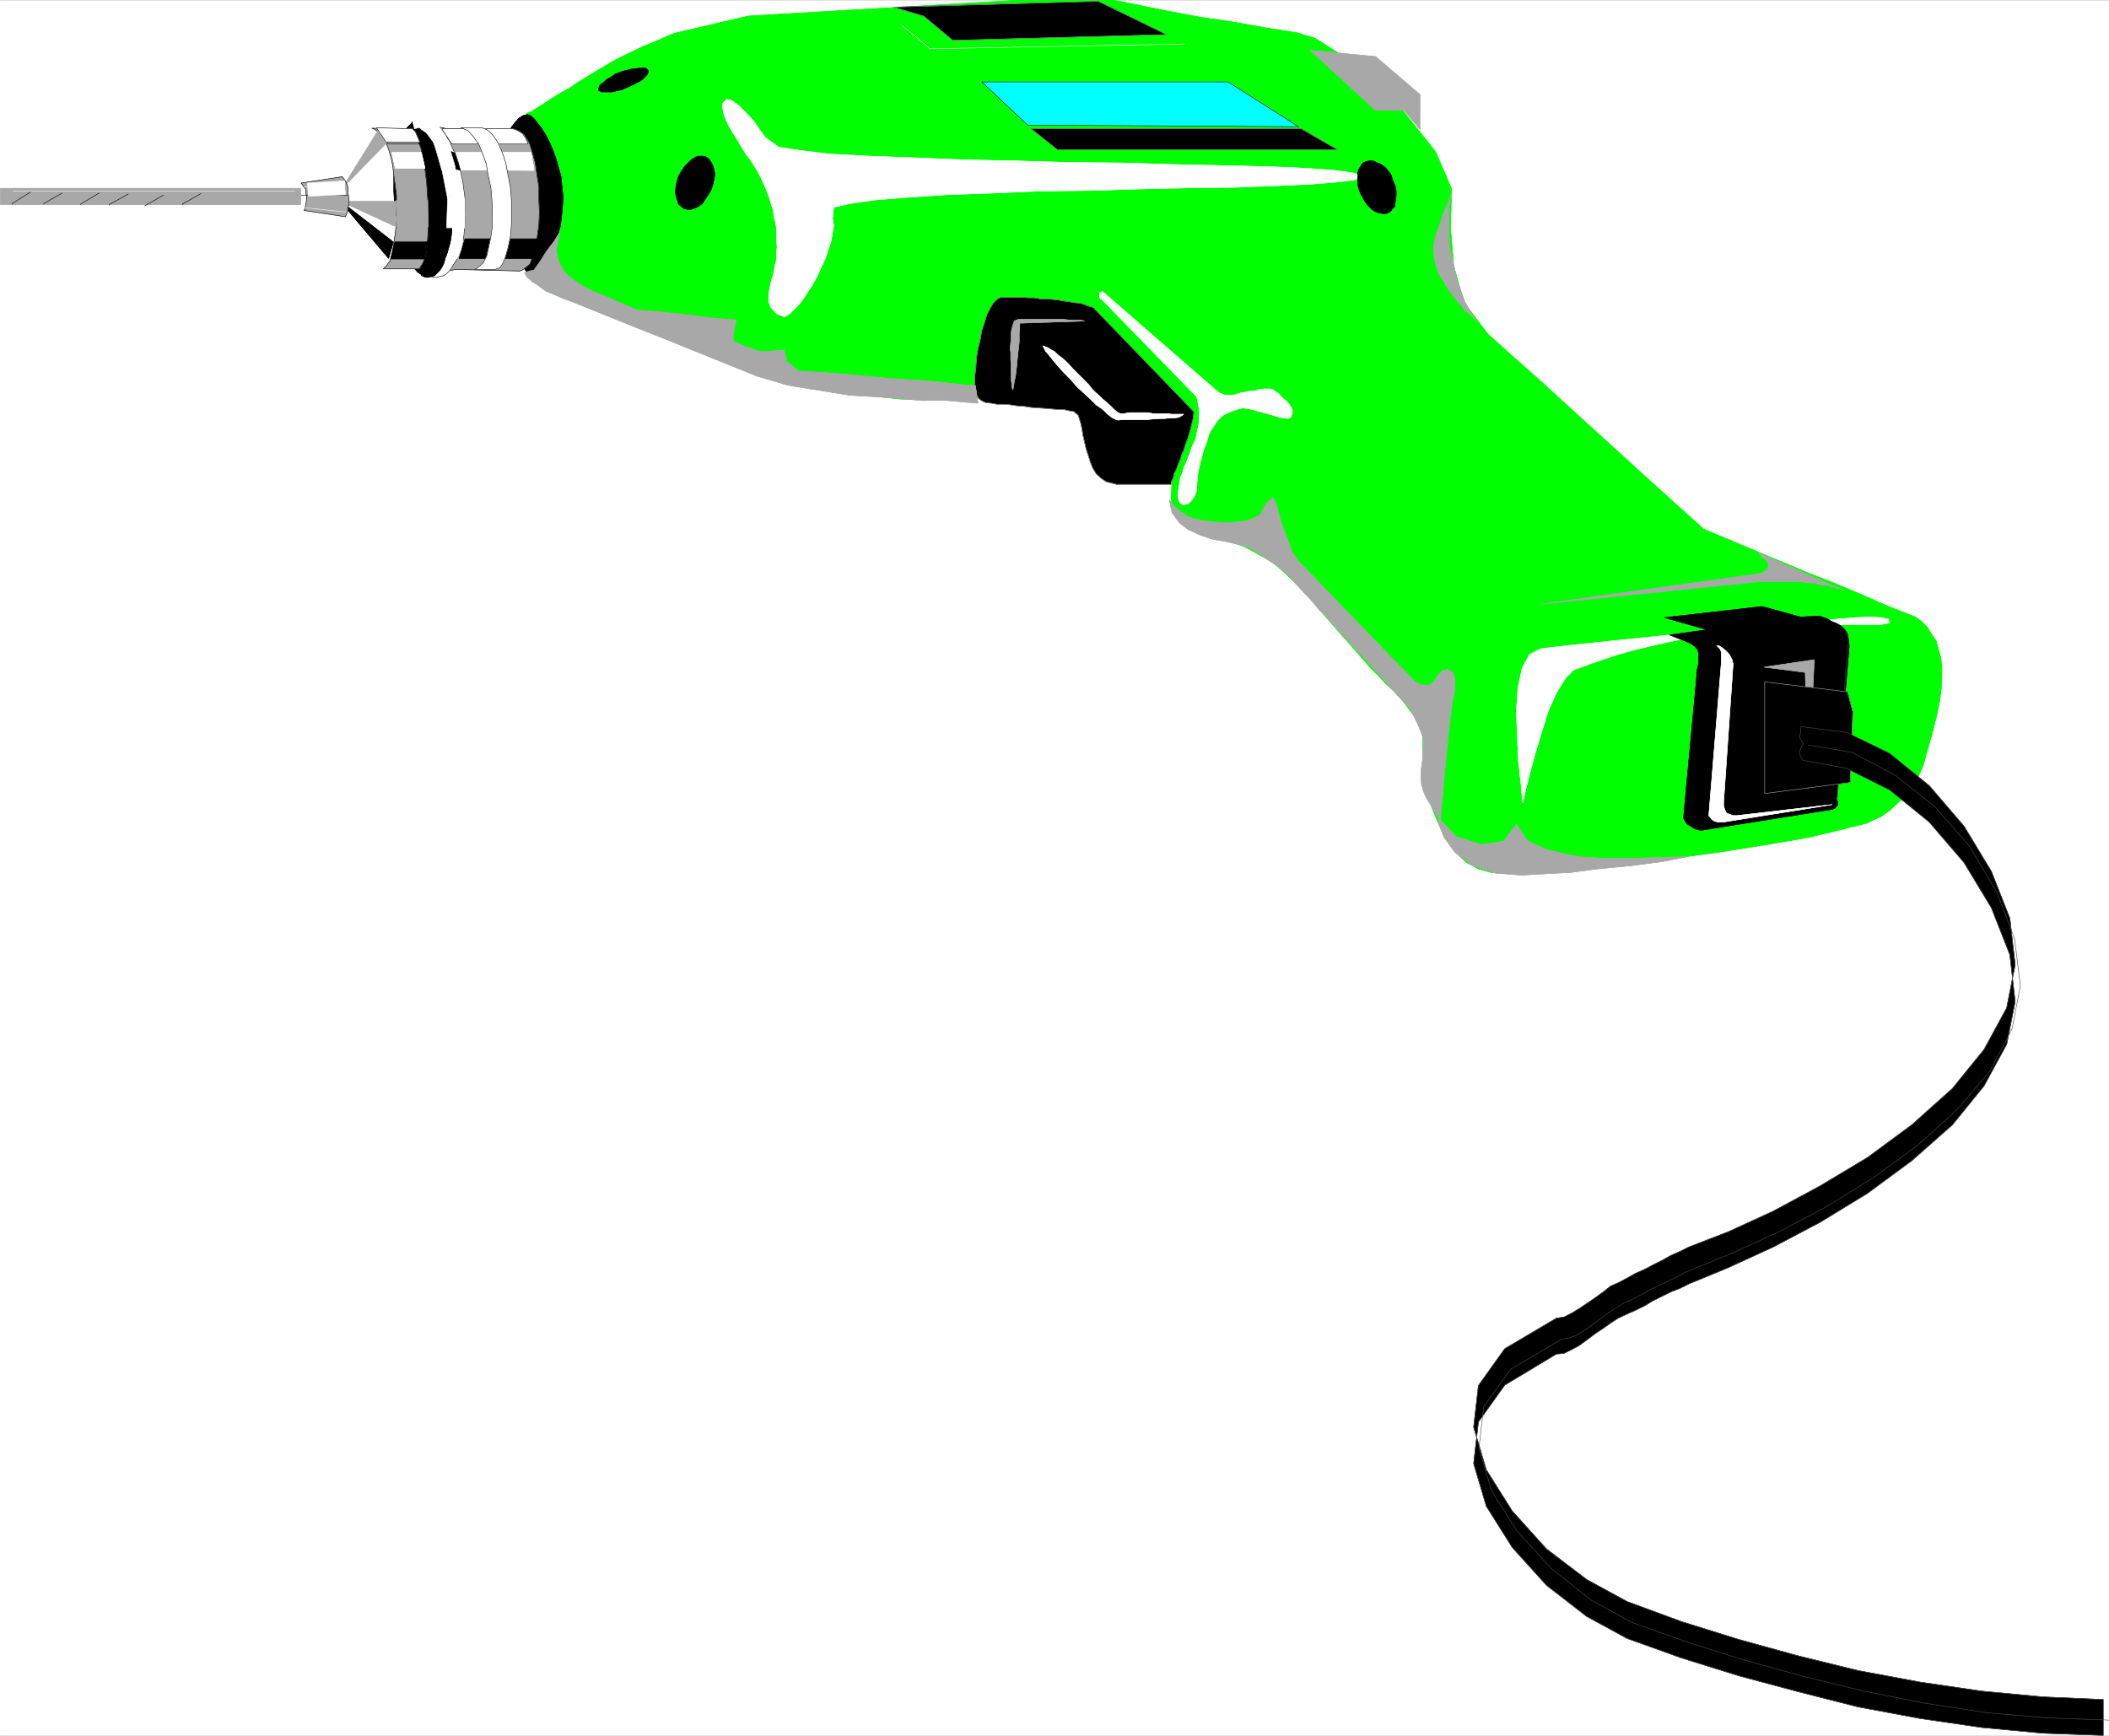 <svg width="3993.99" height="3287.113" viewBox="0 0 2995.492 2465.334" xmlns="http://www.w3.org/2000/svg"><rect x="0" y="0" width="2995.492" height="2465.334" fill="#808080" stroke="none"/><defs><clipPath id="a"><path d="M0 0h2995v2464.066H0Zm0 0"/></clipPath><clipPath id="b"><path d="M0 0h2995.492v2464.066H0Zm0 0"/></clipPath></defs><path style="fill:#fff;fill-opacity:1;fill-rule:nonzero;stroke:none" d="M0 2464.066h2995.492V-.539H0Zm0 0" transform="translate(0 .904)"/><g clip-path="url(#a)" transform="translate(0 .904)"><path style="fill:#fff;fill-opacity:1;fill-rule:evenodd;stroke:none" d="M.73 2464.066h2994.032V-.539H.73Zm0 0"/></g><g clip-path="url(#b)" transform="translate(0 .904)"><path style="fill:none;stroke:#fff;stroke-width:.17;stroke-linecap:square;stroke-linejoin:bevel;stroke-miterlimit:10;stroke-opacity:1" d="M.17.5h697.91V575H.17Zm0 0" transform="matrix(4.29 0 0 -4.29 0 2466.21)"/></g><path style="fill:#0f0;fill-opacity:1;fill-rule:evenodd;stroke:#0f0;stroke-width:.17;stroke-linecap:square;stroke-linejoin:bevel;stroke-miterlimit:10;stroke-opacity:1" d="m174.39 537.5 1.74.7 4.54 2.97 2.97 1.91 2.62 1.57 2.62 1.4 2.44 1.74 2.62 1.57 2.27 1.4 2.27 1.39 2.44 1.4 2.27 1.39 2.44 1.22 2.45 1.22 2.27 1.05 2.79 1.4 2.79 1.04 7.16 3.14 24.61 5.76 29.85 1.74 29.68 1.75 29.5 1.74h32.12l17.28-3.49 11-2.09 10.82-1.57 10.65-1.92 11-1.74 2.79-.88 2.97-.87 13.09-8.37 14.84-14.13 12.04-15.17 5.24-12.21-.35-12.9 1.05-12.74 3.49-12.03 7.86-10.46 17.98-16.05 17.63-16.05 17.8-16.21 17.98-16.22 17.46-7.33 8.73-3.66 8.72-3.66 8.91-3.49 8.72-3.67 8.73-3.83 8.91-3.49 2.09-1.57 1.75-1.74 1.39-2.27 1.57-2.27.7-2.62.87-2.96.35-3.31v-3.49l-.17-2.97-.52-4.36-1.05-5.05-1.4-5.59-3.14-11.16-2.1-4.71-2.09-3.83-2.27-1.92-1.57-1.4-2.97-2.79-2.97-2.09-2.09-.87-2.44-1.22-8.91-2.27-11.17-2.62-13.27-2.26-14.14-2.27-13.96-1.92-13.09-1.74-11.7-1.23-8.9-.87-3.67-.35-1.92-.35-3.66-.34-3.32-.18-6.28-.17h-5.59l-4.71.17-4.37 1.22-4.19 2.27-3.66 3.66-3.84 5.58-3.32 7.85-1.05 2.79-.69 3.14-.7 3.32-.35 3.13-.35 3.14-.18 3.32v5.58l-.69 2.96-1.4 2.79-2.27 2.97-2.44 3.31-2.8 2.97-2.79 2.61-2.44 2.62-2.1 2.09-7.68 8.72-6.28 7.15-5.59 6.46-4.71 5.05-4.37 4.37-4.19 3.66-9.42 5.23-18.16 6.1-6.11 7.5.35 8.9.35 11.16-3.49 2.79-7.86 1.92-8.02 2.09-4.19 2.27-1.4 2.09-3.14 2.27-3.84 1.74-2.27.88-5.41 1.04-6.11.35-6.11-.35-5.24-1.04-15.36-1.23-17.98.35-17.46 1.92-14.66 2.27-3.67.52-4.19.87-3.84 1.05-3.49 1.22-17.28 6.8-17.11 6.98-17.1 6.8-17.11 6.8-2.62 1.57-1.75 1.22-1.74 1.05-5.41 13.6-2.45 14.48 1.23 14.65zm0 0" transform="matrix(4.29 0 0 -4.29 0 2467.114)"/><path style="fill:none;stroke:#0f0;stroke-width:.17;stroke-linecap:square;stroke-linejoin:bevel;stroke-miterlimit:10;stroke-opacity:1" d="m174.39 537.5 1.74.7 4.54 2.97 2.97 1.91 2.62 1.57 2.62 1.4 2.44 1.74 2.62 1.57 2.27 1.4 2.27 1.39 2.44 1.4 2.27 1.39 2.44 1.22 2.45 1.22 2.27 1.05 2.79 1.4 2.79 1.04 7.16 3.14 24.61 5.76 29.85 1.74 29.68 1.75 29.5 1.74h32.12l17.28-3.49 11-2.09 10.82-1.57 10.65-1.92 11-1.74 2.79-.88 2.97-.87 13.09-8.37 14.84-14.13 12.04-15.17 5.24-12.21-.35-12.9 1.05-12.74 3.49-12.03 7.86-10.46 17.98-16.05 17.63-16.05 17.8-16.21 17.98-16.22 17.46-7.33 8.73-3.66 8.72-3.66 8.91-3.49 8.72-3.67 8.73-3.83 8.91-3.49 2.09-1.57 1.75-1.74 1.39-2.27 1.57-2.27.7-2.62.87-2.96.35-3.31v-3.49l-.17-2.97-.52-4.36-1.05-5.05-1.4-5.59-3.14-11.16-2.1-4.71-2.09-3.83-2.27-1.92-1.57-1.4-2.97-2.79-2.97-2.09-2.09-.87-2.44-1.22-8.91-2.27-11.17-2.62-13.27-2.26-14.14-2.27-13.96-1.92-13.09-1.74-11.7-1.23-8.9-.87-3.67-.35-1.92-.35-3.66-.34-3.32-.18-6.28-.17h-5.59l-4.71.17-4.37 1.22-4.19 2.27-3.66 3.66-3.84 5.58-3.32 7.85-1.05 2.79-.69 3.14-.7 3.32-.35 3.13-.35 3.14-.18 3.32v5.58l-.69 2.96-1.4 2.79-2.27 2.97-2.44 3.31-2.8 2.97-2.79 2.61-2.44 2.62-2.1 2.09-7.68 8.72-6.28 7.15-5.59 6.46-4.71 5.05-4.37 4.37-4.19 3.66-9.42 5.23-18.16 6.1-6.11 7.5.35 8.9.35 11.16-3.49 2.79-7.86 1.92-8.02 2.09-4.19 2.27-1.4 2.09-3.14 2.27-3.84 1.74-2.27.88-5.41 1.04-6.11.35-6.11-.35-5.24-1.04-15.36-1.23-17.98.35-17.46 1.92-14.66 2.27-3.67.52-4.19.87-3.84 1.05-3.49 1.22-17.28 6.8-17.11 6.98-17.1 6.8-17.11 6.8-2.62 1.57-1.75 1.22-1.74 1.05-5.41 13.6-2.45 14.48 1.23 14.65zm0 0" transform="matrix(4.29 0 0 -4.29 0 2467.114)"/><path style="fill:#fff;fill-opacity:1;fill-rule:evenodd;stroke:#fff;stroke-width:.17;stroke-linecap:square;stroke-linejoin:bevel;stroke-miterlimit:10;stroke-opacity:1" d="m240.55 542.21 1.92-.52 2.09-1.57 2.8-2.79 2.26-2.44 1.75-2.62 2.09-2.79 4.37-3.14 6.81-1.05 10.12-1.22 12.92-.69 14.49-.53 16.76-.7 17.28-.34 18.15-.53 17.81-.17 17.28-.53 16.23-.34 14.67-.35 12.04-.53 9.43-.69 6.28-.88 2.45-1.04-2.1-1.22-5.58-.7-8.73-.7-11.35-.52-13.62-.52-15.18-.18-16.06-.35-16.59-.52-16.75-.18-16.06-.69-14.84-.53-13.09-.87-11-.87-8.38-1.22-5.24-1.22-.35-3.66.35-2.45-.35-2.26-.52-2.97-.87-2.61-1.05-3.14-1.4-2.97-1.22-2.79-1.57-2.79-1.74-2.62-1.58-2.44-1.57-1.92-2.62-2.61-1.74-1.05-2.62 1.05-1.92 2.09-.7 1.92v2.09l.35 2.44.52 2.27.7 2.27.53 2.96.52 1.92v2.09l.18 2.1-.18 1.74v4.19l-.35 2.09-.52 1.92-.18 2.09-.7 1.92-.52 1.92-.7 1.92-.7 1.74-1.39 3.14-1.4 2.62-2.09 3.31-1.57 2.09-1.23 1.92-1.22 2.09-1.39 2.27-1.23 1.92-1.04 1.92-.88 2.09-.52 1.57-.35 2.79zm0 0" transform="matrix(4.29 0 0 -4.29 0 2467.114)"/><path style="fill:none;stroke:#fff;stroke-width:.17;stroke-linecap:square;stroke-linejoin:bevel;stroke-miterlimit:10;stroke-opacity:1" d="m240.55 542.21 1.92-.52 2.09-1.57 2.8-2.79 2.26-2.44 1.75-2.62 2.09-2.79 4.37-3.14 6.81-1.05 10.12-1.22 12.92-.69 14.49-.53 16.76-.7 17.28-.34 18.15-.53 17.81-.17 17.28-.53 16.23-.34 14.67-.35 12.04-.53 9.43-.69 6.28-.88 2.45-1.04-2.1-1.22-5.58-.7-8.73-.7-11.35-.52-13.62-.52-15.18-.18-16.06-.35-16.59-.52-16.75-.18-16.06-.69-14.84-.53-13.09-.87-11-.87-8.38-1.22-5.24-1.22-.35-3.66.35-2.45-.35-2.26-.52-2.97-.87-2.61-1.05-3.14-1.4-2.97-1.22-2.79-1.57-2.79-1.74-2.62-1.58-2.44-1.57-1.92-2.62-2.61-1.74-1.05-2.62 1.05-1.92 2.09-.7 1.92v2.09l.35 2.44.52 2.27.7 2.27.53 2.96.52 1.92v2.09l.18 2.1-.18 1.74v4.19l-.35 2.09-.52 1.92-.18 2.09-.7 1.92-.52 1.92-.7 1.92-.7 1.74-1.39 3.14-1.4 2.62-2.09 3.31-1.57 2.09-1.23 1.92-1.22 2.09-1.39 2.27-1.23 1.92-1.04 1.92-.88 2.09-.52 1.57-.35 2.79zm0 0" transform="matrix(4.29 0 0 -4.29 0 2467.114)"/><path style="fill:#000;fill-opacity:1;fill-rule:evenodd;stroke:#000;stroke-width:.17;stroke-linecap:square;stroke-linejoin:bevel;stroke-miterlimit:10;stroke-opacity:1" d="M337.25 476.63h.88l2.62-.17h1.74l1.92-.35h2.1l1.74-.17 1.92-.18 1.75-.35 1.74-.17 1.75-.35 1.57-.17 1.22-.18 1.4-.52.87-.35 1.4-.35 33.34-34.53v-.7l-.35-2.27-.35-1.22-.35-1.57-.52-1.74-.53-1.75-.69-1.74-.53-1.74-.7-1.57-.52-1.75-.7-1.57-.52-1.57-.7-1.22-.35-1.57-.52-1.04-.18-1.05h-18.15l-1.22.35-2.1.52-1.57 1.05-1.74 1.57-1.05 1.74-.87 2.09-.7 2.27-.7 2.1-.52 2.26-.53 2.27-.35 2.27-.35 1.57-.52 1.74-.35 1.05-1.4 1.22-1.92.35-1.39.35h-1.75l-2.09.17-1.92.17-2.62.18-2.45.17-2.27.35-2.44.18-2.27.35-2.27.17h-2.09l-1.92.35-1.75.17-1.22.53-1.05.69-.7 1.22-.34 1.75-.35 2.09v2.62l.35 2.61.17 3.14.52 3.14.7 2.79.53 3.14.87 2.62.87 2.79 1.05 2.09 1.05 1.75 1.22 1.22 1.22.69zm0 0" transform="matrix(4.29 0 0 -4.29 0 2467.114)"/><path style="fill:none;stroke:#a8a8a8;stroke-width:.17;stroke-linecap:square;stroke-linejoin:bevel;stroke-miterlimit:10;stroke-opacity:1" d="M337.25 476.63h.88l2.62-.17h1.74l1.92-.35h2.1l1.74-.17 1.92-.18 1.75-.35 1.74-.17 1.75-.35 1.57-.17 1.22-.18 1.4-.52.87-.35 1.4-.35 33.34-34.53v-.7l-.35-2.27-.35-1.22-.35-1.57-.52-1.74-.53-1.75-.69-1.74-.53-1.74-.7-1.57-.52-1.75-.7-1.57-.52-1.57-.7-1.22-.35-1.57-.52-1.04-.18-1.05h-18.15l-1.22.35-2.1.52-1.57 1.05-1.74 1.57-1.05 1.74-.87 2.09-.7 2.27-.7 2.1-.52 2.26-.53 2.27-.35 2.27-.35 1.57-.52 1.74-.35 1.05-1.4 1.22-1.92.35-1.39.35h-1.75l-2.09.17-1.92.17-2.62.18-2.45.17-2.27.35-2.44.18-2.27.35-2.27.17h-2.09l-1.92.35-1.75.17-1.22.53-1.05.69-.7 1.22-.34 1.75-.35 2.09v2.62l.35 2.61.17 3.14.52 3.14.7 2.79.53 3.14.87 2.62.87 2.79 1.05 2.09 1.05 1.75 1.22 1.22 1.22.69zm0 0" transform="matrix(4.29 0 0 -4.29 0 2467.114)"/><path style="fill:#fff;fill-opacity:1;fill-rule:evenodd;stroke:#fff;stroke-width:.17;stroke-linecap:square;stroke-linejoin:bevel;stroke-miterlimit:10;stroke-opacity:1" d="M391.89 437.92h-4.01l-1.4.17h-4.71l-1.57.35h-6.46l-1.57-.35h-1.05l-1.05.35-1.22 1.05-1.22 1.22-1.57 1.39-1.05.87-1.05 1.05-1.22 1.05-1.22 1.22-1.05 1.39-1.39 1.4-1.23 1.22-1.39 1.39-1.23 1.22-1.22 1.4-1.22 1.22-1.22 1.05-1.4 1.04-1.05 1.05-1.04.52-1.05.7-.87.35-.88.35.88-1.75 1.22-1.39 1.22-1.57 1.75-2.09 1.92-2.1 2.09-2.09 2.1-2.44 2.27-2.09 2.27-2.1 1.92-1.91 2.26-1.57 1.58-1.57 1.39-1.05 1.4-.7.7-.17 1.39.17h8.03l1.92.18 1.92.17h1.92l1.75.18h1.4l1.39.17.88.35zm0 0" transform="matrix(4.29 0 0 -4.29 0 2467.114)"/><path style="fill:none;stroke:#fff;stroke-width:.17;stroke-linecap:square;stroke-linejoin:bevel;stroke-miterlimit:10;stroke-opacity:1" d="M391.89 437.92h-4.01l-1.4.17h-4.71l-1.57.35h-6.46l-1.57-.35h-1.05l-1.05.35-1.22 1.05-1.22 1.22-1.57 1.39-1.05.87-1.05 1.05-1.22 1.05-1.22 1.22-1.05 1.39-1.39 1.4-1.23 1.22-1.39 1.39-1.23 1.22-1.22 1.4-1.22 1.22-1.22 1.05-1.4 1.04-1.05 1.05-1.04.52-1.05.7-.87.35-.88.35.88-1.75 1.22-1.39 1.22-1.57 1.75-2.09 1.92-2.1 2.09-2.09 2.1-2.44 2.27-2.09 2.27-2.1 1.92-1.91 2.26-1.57 1.58-1.57 1.39-1.05 1.4-.7.7-.17 1.39.17h8.03l1.92.18 1.92.17h1.92l1.75.18h1.4l1.39.17.88.35zm0 0" transform="matrix(4.29 0 0 -4.29 0 2467.114)"/><path style="fill:#000;fill-opacity:1;fill-rule:evenodd;stroke:#000;stroke-width:.17;stroke-linecap:square;stroke-linejoin:bevel;stroke-miterlimit:10;stroke-opacity:1" d="m173.17 536.8 1.39.35 1.05-.35 1.22-1.04 1.22-1.57 1.23-1.57 1.22-1.92 1.39-2.62 1.05-2.44 1.05-2.79.87-3.14.87-2.96.35-3.49.35-3.31-.17-3.32-.35-3.31-.18-1.4-.17-1.57-.52-1.74-.53-2.44-.7-2.09-.87-2.1-1.05-2.27-1.04-1.74-1.23-1.57-1.22-1.39-1.22-.53h-1.57l-1.4.87-1.22 1.57-1.57 2.27-1.4 3.66-.35 1.23-.34 1.39-1.05 3.31-.53 2.97-.34 3.66-.35 3.32-.18 3.66-.17 3.31.17 3.49.18 3.31.35 3.14.34 2.79.7 2.44.88 2.1 1.22 1.57 1.22 1.39zm0 0" transform="matrix(4.29 0 0 -4.29 0 2467.114)"/><path style="fill:none;stroke:#000;stroke-width:.17;stroke-linecap:square;stroke-linejoin:bevel;stroke-miterlimit:10;stroke-opacity:1" d="m173.17 536.8 1.39.35 1.05-.35 1.22-1.04 1.22-1.57 1.23-1.57 1.22-1.92 1.39-2.62 1.05-2.44 1.05-2.79.87-3.14.87-2.96.35-3.49.35-3.31-.17-3.32-.35-3.31-.18-1.4-.17-1.57-.52-1.74-.53-2.44-.7-2.09-.87-2.1-1.05-2.27-1.04-1.74-1.23-1.57-1.22-1.39-1.22-.53h-1.57l-1.4.87-1.22 1.57-1.57 2.27-1.4 3.66-.35 1.23-.34 1.39-1.05 3.31-.53 2.97-.34 3.66-.35 3.32-.18 3.66-.17 3.31.17 3.49.18 3.31.35 3.14.34 2.79.7 2.44.88 2.1 1.22 1.57 1.22 1.39zm0 0" transform="matrix(4.29 0 0 -4.29 0 2467.114)"/><path style="fill:#0ff;fill-opacity:1;fill-rule:evenodd;stroke:#0ff;stroke-width:.17;stroke-linecap:square;stroke-linejoin:bevel;stroke-miterlimit:10;stroke-opacity:1" d="M325.04 547.97h81.52l23.39-14.83-89.73.53zm0 0" transform="matrix(4.29 0 0 -4.29 0 2467.114)"/><path style="fill:none;stroke:#000;stroke-width:.17;stroke-linecap:square;stroke-linejoin:bevel;stroke-miterlimit:10;stroke-opacity:1" d="M325.04 547.97h81.52l23.39-14.83-89.73.53zm0 0" transform="matrix(4.29 0 0 -4.29 0 2467.114)"/><path style="fill:#a8a8a8;fill-opacity:1;fill-rule:evenodd;stroke:#a8a8a8;stroke-width:.17;stroke-linecap:square;stroke-linejoin:bevel;stroke-miterlimit:10;stroke-opacity:1" d="m170.55 532.27-22.52.17-11.52 2.45 2.97-51.1 11.52 2.09 21.12-.53.87.35 2.45 1.92.87 2.44 1.05 3.32.52 3.49.52 3.83.18 4.19-.18 4.01v4.36l-.7 4.36-.52 3.66-1.05 3.67-.87 2.79-1.57 2.61-1.57 1.22zm0 0" transform="matrix(4.29 0 0 -4.29 0 2467.114)"/><path style="fill:none;stroke:#000;stroke-width:.17;stroke-linecap:square;stroke-linejoin:bevel;stroke-miterlimit:10;stroke-opacity:1" d="m170.55 532.27-22.52.17-11.52 2.45 2.97-51.1 11.52 2.09 21.12-.53.87.35 2.45 1.92.87 2.44 1.05 3.32.52 3.49.52 3.83.18 4.19-.18 4.01v4.36l-.7 4.36-.52 3.66-1.05 3.67-.87 2.79-1.57 2.61-1.57 1.22zm0 0" transform="matrix(4.29 0 0 -4.29 0 2467.114)"/><path style="fill:#fff;fill-opacity:1;fill-rule:evenodd;stroke:#fff;stroke-width:.17;stroke-linecap:square;stroke-linejoin:bevel;stroke-miterlimit:10;stroke-opacity:1" d="m144.71 483.26 1.05.35 1.22.18.87.69 1.05 1.05.7 1.05.87 1.39.88 1.4.69 1.74.53 1.92.7 1.92.34 2.26.18 2.45.17 2.09.18 2.62-.18 2.44v2.61l-.17 1.4-.18 1.22-.34 2.62-.53 2.61-.52 2.09-.53 2.27-.87 2.27-.87 1.92-.87 1.92-1.05 1.74-.87 1.39-1.05 1.23-1.05 1.04-1.22.87-1.22.53-.88.52H140l-1.57-.52-1.22-.87-1.05-.88-.87-1.04-.7-1.4-.88-1.57-.52-1.74-.7-1.57-.7-2.09-.17-2.27-.35-2.27-.17-2.27-.18-2.61v-2.44l.35-2.79v-1.23l.18-1.22.34-2.79.53-2.26.7-2.27.69-2.27.7-2.27.7-1.91.87-1.92 1.05-1.57 1.05-1.4 1.05-1.39.87-1.22 1.22-.7.87-.7 1.23-.35zm0 0" transform="matrix(4.29 0 0 -4.29 0 2467.114)"/><path style="fill:none;stroke:#000;stroke-width:.17;stroke-linecap:square;stroke-linejoin:bevel;stroke-miterlimit:10;stroke-opacity:1" d="m144.71 483.26 1.05.35 1.22.18.87.69 1.05 1.05.7 1.05.87 1.39.88 1.4.69 1.74.53 1.92.7 1.92.34 2.26.18 2.45.17 2.09.18 2.62-.18 2.44v2.61l-.17 1.4-.18 1.22-.34 2.62-.53 2.61-.52 2.09-.53 2.27-.87 2.27-.87 1.92-.87 1.92-1.05 1.74-.87 1.39-1.05 1.23-1.05 1.04-1.22.87-1.22.53-.88.52H140l-1.57-.52-1.22-.87-1.05-.88-.87-1.04-.7-1.4-.88-1.57-.52-1.74-.7-1.57-.7-2.09-.17-2.27-.35-2.27-.17-2.27-.18-2.61v-2.44l.35-2.79v-1.23l.18-1.22.34-2.79.53-2.26.7-2.27.69-2.27.7-2.27.7-1.91.87-1.92 1.05-1.57 1.05-1.4 1.05-1.39.87-1.22 1.22-.7.87-.7 1.23-.35zm0 0" transform="matrix(4.29 0 0 -4.29 0 2467.114)"/><path style="fill:#fff;fill-opacity:1;fill-rule:evenodd;stroke:#fff;stroke-width:.17;stroke-linecap:square;stroke-linejoin:bevel;stroke-miterlimit:10;stroke-opacity:1" d="m123.76 533.14-10.47-16.22.87-14.3 12.05-16.57.7.35 1.74 2.97 1.05 2.79.7 2.96.52 3.66.35 3.84.18 4.01-.18 4.19-.35 3.84-.52 4.01-.7 3.48-.7 3.49-1.05 2.79-1.22 2.27-1.39 1.57zm0 0" transform="matrix(4.29 0 0 -4.29 0 2467.114)"/><path style="fill:none;stroke:#fff;stroke-width:.17;stroke-linecap:square;stroke-linejoin:bevel;stroke-miterlimit:10;stroke-opacity:1" d="m123.76 533.14-10.47-16.22.87-14.3 12.05-16.57.7.35 1.74 2.97 1.05 2.79.7 2.96.52 3.66.35 3.84.18 4.01-.18 4.19-.35 3.84-.52 4.01-.7 3.48-.7 3.49-1.05 2.79-1.22 2.27-1.39 1.57zm0 0" transform="matrix(4.29 0 0 -4.29 0 2467.114)"/><path style="fill:#fff;fill-opacity:1;fill-rule:evenodd;stroke:#fff;stroke-width:.17;stroke-linecap:square;stroke-linejoin:bevel;stroke-miterlimit:10;stroke-opacity:1" d="m364.66 476.11 31.6-32.44.17-.87.18-1.05.35-1.74.17-1.57v-1.74l-.17-1.92-.35-1.57-.35-1.75-.35-1.57-.7-1.57-.7-1.57-.52-1.74-.7-1.74-.52-1.4-.7-1.39-.53-1.92-.69-1.57-.18-1.4-.17-.87-.18-1.05-.17-1.22-.18-1.39.18-1.05.35-1.05.35-.52 1.04-.52 1.22.35.88.52.87 1.05.7 1.22.52 1.39.18 1.75v.87l.17 1.57.18 1.92.35 1.57.34 1.74.53 1.4.35 1.74.52 1.74.35.7.35 1.05.35 1.04.35 1.4.52 1.22.7 1.05.7 1.04.52.88.7.87 1.22 1.22.87.7.7.17.88.52 1.39.53 1.05.35 1.05.34 1.22.18 1.39-.18 1.75-.34 1.22-.35 1.22-.35 6.81-1.92 1.22-.17 1.05-.18 1.05.35.52 1.57v.87l-.7 1.4-.87 1.22-1.74 1.39-1.23 1.4-1.04.7-.88.69-.87.18h-2.09l-1.4-.18-.52-.17-1.23-.35h-1.04l-1.23-.17-.69-.18-1.23-.17-1.22-.35-1.04-.35-1.05-.18h-2.1l-.87.35-.87.35-1.05.7-37.88 32.96-.87-.35-.18-1.04.35-1.05zm0 0" transform="matrix(4.29 0 0 -4.29 0 2467.114)"/><path style="fill:none;stroke:#fff;stroke-width:.17;stroke-linecap:square;stroke-linejoin:bevel;stroke-miterlimit:10;stroke-opacity:1" d="m364.66 476.11 31.6-32.44.17-.87.18-1.05.35-1.74.17-1.57v-1.74l-.17-1.92-.35-1.57-.35-1.75-.35-1.57-.7-1.57-.7-1.57-.52-1.74-.7-1.74-.52-1.4-.7-1.39-.53-1.92-.69-1.57-.18-1.4-.17-.87-.18-1.05-.17-1.22-.18-1.39.18-1.05.35-1.05.35-.52 1.04-.52 1.22.35.88.52.87 1.05.7 1.22.52 1.39.18 1.75v.87l.17 1.57.18 1.92.35 1.57.34 1.74.53 1.4.35 1.74.52 1.74.35.7.35 1.05.35 1.04.35 1.4.52 1.22.7 1.05.7 1.04.52.88.7.87 1.22 1.22.87.7.7.17.88.52 1.39.53 1.05.35 1.05.34 1.22.18 1.39-.18 1.75-.34 1.22-.35 1.22-.35 6.81-1.92 1.22-.17 1.05-.18 1.05.35.52 1.57v.87l-.7 1.4-.87 1.22-1.74 1.39-1.23 1.4-1.04.7-.88.69-.87.18h-2.09l-1.4-.18-.52-.17-1.23-.35h-1.04l-1.23-.17-.69-.18-1.23-.17-1.22-.35-1.04-.35-1.05-.18h-2.1l-.87.35-.87.35-1.05.7-37.88 32.96-.87-.35-.18-1.04.35-1.05zm0 0" transform="matrix(4.29 0 0 -4.29 0 2467.114)"/><path style="fill:#a8a8a8;fill-opacity:1;fill-rule:evenodd;stroke:#a8a8a8;stroke-width:.17;stroke-linecap:square;stroke-linejoin:bevel;stroke-miterlimit:10;stroke-opacity:1" d="m476.21 304.32 5.93-6.28 8.21-2.61 7.5 1.04 4.19 5.76 3.67-5.58 6.11-2.79 6.46-1.57 4.53-.88 7.34-.52h10.82l10.82.35 6.64.17-7.86-1.57-10.65-1.39-11-1.05-9.25-1.22-7.33-.35-8.55-.52-8.73.7-7.51 2.44-5.93 4.53-3.49 4.89-1.75 4.36zm0 0" transform="matrix(4.29 0 0 -4.29 0 2467.114)"/><path style="fill:none;stroke:#a8a8a8;stroke-width:.17;stroke-linecap:square;stroke-linejoin:bevel;stroke-miterlimit:10;stroke-opacity:1" d="m476.21 304.32 5.93-6.28 8.21-2.61 7.5 1.04 4.19 5.76 3.67-5.58 6.11-2.79 6.46-1.57 4.53-.88 7.34-.52h10.82l10.82.35 6.64.17-7.86-1.57-10.65-1.39-11-1.05-9.25-1.22-7.33-.35-8.55-.52-8.73.7-7.51 2.44-5.93 4.53-3.49 4.89-1.75 4.36zm0 0" transform="matrix(4.29 0 0 -4.29 0 2467.114)"/><path style="fill:#fff;fill-opacity:1;fill-rule:evenodd;stroke:#fff;stroke-width:.17;stroke-linecap:square;stroke-linejoin:bevel;stroke-miterlimit:10;stroke-opacity:1" d="m608 370.07-5.58-.7-10.13-.69-12.57-1.22-15.01-1.4-15.19-1.57-15.18-1.57-13.45-1.39-10.64-1.23-3.84-1.91-2.45-4.54-1.39-6.63-.53-7.84.35-8.2.35-8.2.87-7.67.53-6.11.87 4.01 1.4 5.59 1.92 6.97 2.09 6.98 2.27 7.15 2.79 6.1 2.97 4.71 2.62 2.62 2.62.87 3.14 1.22 4.01 1.4 4.89 1.57 5.59 1.57 6.46 1.57 7.33 1.57 7.85 1.39 8.56 1.22 8.9.87 8.55.7 8.38.52 7.16.35 6.28.18h12.05l2.62.52-.18 1.22-2.44.52-3.67.18-4.88-.18zm0 0" transform="matrix(4.29 0 0 -4.29 0 2467.114)"/><path style="fill:none;stroke:#fff;stroke-width:.17;stroke-linecap:square;stroke-linejoin:bevel;stroke-miterlimit:10;stroke-opacity:1" d="m608 370.07-5.58-.7-10.13-.69-12.57-1.22-15.01-1.4-15.19-1.57-15.18-1.57-13.45-1.39-10.64-1.23-3.84-1.91-2.45-4.54-1.39-6.63-.53-7.84.35-8.2.35-8.2.87-7.67.53-6.11.87 4.01 1.4 5.59 1.92 6.97 2.09 6.98 2.27 7.15 2.79 6.1 2.97 4.71 2.62 2.62 2.62.87 3.14 1.22 4.01 1.4 4.89 1.57 5.59 1.57 6.46 1.57 7.33 1.57 7.85 1.39 8.56 1.22 8.9.87 8.55.7 8.38.52 7.16.35 6.28.18h12.05l2.62.52-.18 1.22-2.44.52-3.67.18-4.88-.18zm0 0" transform="matrix(4.29 0 0 -4.29 0 2467.114)"/><path style="fill:#000;fill-opacity:1;fill-rule:evenodd;stroke:#000;stroke-width:.17;stroke-linecap:square;stroke-linejoin:bevel;stroke-miterlimit:10;stroke-opacity:1" d="M341.44 532.44h89.38l12.05-6.97h-92.7zm0 0" transform="matrix(4.29 0 0 -4.29 0 2467.114)"/><path style="fill:none;stroke:#a8a8a8;stroke-width:.17;stroke-linecap:square;stroke-linejoin:bevel;stroke-miterlimit:10;stroke-opacity:1" d="M341.44 532.44h89.38l12.05-6.97h-92.7zm0 0" transform="matrix(4.29 0 0 -4.29 0 2467.114)"/><path style="fill:#000;fill-opacity:1;fill-rule:evenodd;stroke:#000;stroke-width:.17;stroke-linecap:square;stroke-linejoin:bevel;stroke-miterlimit:10;stroke-opacity:1" d="m451.24 521.11 1.05.52 1.22.18h1.05l1.22-.53 1.57-.7 1.23-.87.87-1.04 1.05-1.4.69-2.09.7-1.57.35-1.75v-1.57l-.52-3.66-.88-.87-.52-.7-1.4-.69h-1.04l-1.22.17-1.4.52-1.22.87-1.22 1.23-.88 1.22-.52.87-.87 1.57-.7 1.92-.35 1.39v3.49l.35 1.4.7 1.04zm0 0" transform="matrix(4.29 0 0 -4.29 0 2467.114)"/><path style="fill:none;stroke:#000;stroke-width:.17;stroke-linecap:square;stroke-linejoin:bevel;stroke-miterlimit:10;stroke-opacity:1" d="m451.24 521.11 1.05.52 1.22.18h1.05l1.22-.53 1.57-.7 1.23-.87.87-1.04 1.05-1.4.69-2.09.7-1.57.35-1.75v-1.57l-.52-3.66-.88-.87-.52-.7-1.4-.69h-1.04l-1.22.17-1.4.52-1.22.87-1.22 1.23-.88 1.22-.52.87-.87 1.57-.7 1.92-.35 1.39v3.49l.35 1.4.7 1.04zm0 0" transform="matrix(4.29 0 0 -4.29 0 2467.114)"/><path style="fill:#000;fill-opacity:1;fill-rule:evenodd;stroke:#000;stroke-width:.17;stroke-linecap:square;stroke-linejoin:bevel;stroke-miterlimit:10;stroke-opacity:1" d="m234.61 522.5-1.05.7-1.04.18h-1.22l-1.05-.35-1.4-.88-1.05-1.04-1.22-1.22-.87-1.4-1.05-1.74-.52-1.75-.35-1.74-.18-1.74.18-1.23.87-2.79 1.05-.87.87-.7 1.22-.17h1.05l1.4.52 1.05.53 1.22.87 1.04 1.57 1.05 1.57.87 1.57.53 1.57.35 1.57.35 1.92-.35 1.57-.35 1.22-.53 1.04zm0 0" transform="matrix(4.29 0 0 -4.29 0 2467.114)"/><path style="fill:none;stroke:#000;stroke-width:.17;stroke-linecap:square;stroke-linejoin:bevel;stroke-miterlimit:10;stroke-opacity:1" d="m234.61 522.5-1.05.7-1.04.18h-1.22l-1.05-.35-1.4-.88-1.05-1.04-1.22-1.22-.87-1.4-1.05-1.74-.52-1.75-.35-1.74-.18-1.74.18-1.23.87-2.79 1.05-.87.87-.7 1.22-.17h1.05l1.4.52 1.05.53 1.22.87 1.04 1.57 1.05 1.57.87 1.57.53 1.57.35 1.57.35 1.92-.35 1.57-.35 1.22-.53 1.04zm0 0" transform="matrix(4.29 0 0 -4.29 0 2467.114)"/><path style="fill:#a8a8a8;fill-opacity:1;fill-rule:evenodd;stroke:#a8a8a8;stroke-width:.17;stroke-linecap:square;stroke-linejoin:bevel;stroke-miterlimit:10;stroke-opacity:1" d="m334.81 462.68-.17-1.04-.18-2.1.18-1.04v-2.62l.17-1.4v-5.4l.18-1.05v-.87l.34-1.22.35 1.92.18 1.22.35 1.39.17 1.57.18 1.4.17 1.92.18 1.74.17 1.57.17 1.57.18 1.57v2.96l.17 1.05v2.27l21.48.7-1.58.34h-3.66l-1.57.18h-15.19l-1.22-.52-.53-1.4-.34-1.22-.18-1.05zm0 0" transform="matrix(4.29 0 0 -4.29 0 2467.114)"/><path style="fill:none;stroke:#a8a8a8;stroke-width:.17;stroke-linecap:square;stroke-linejoin:bevel;stroke-miterlimit:10;stroke-opacity:1" d="m334.81 462.68-.17-1.04-.18-2.1.18-1.04v-2.62l.17-1.4v-5.4l.18-1.05v-.87l.34-1.22.35 1.92.18 1.22.35 1.39.17 1.57.18 1.4.17 1.92.18 1.74.17 1.57.17 1.57.18 1.57v2.96l.17 1.05v2.27l21.48.7-1.58.34h-3.66l-1.57.18h-15.19l-1.22-.52-.53-1.4-.34-1.22-.18-1.05zm0 0" transform="matrix(4.29 0 0 -4.29 0 2467.114)"/><path style="fill:#a8a8a8;fill-opacity:1;fill-rule:evenodd;stroke:#a8a8a8;stroke-width:.17;stroke-linecap:square;stroke-linejoin:bevel;stroke-miterlimit:10;stroke-opacity:1" d="m173.69 484.83.52-1.04.53-.7 1.57-1.22 1.39-.88 1.58-1.22 1.39-1.04 2.97-1.22 2.79-1.22 2.97-1.05 2.97-1.22 14.66-5.93 14.49-5.76 14.66-5.93 14.67-5.93 3.14-.87 3.49-1.05 2.79-.87 3.84-.69 8.73-1.4 8.73-1.4 9.08-.52 9.07-.7 5.94-.52 6.11.17 5.93-.52 6.11-.52-.35 1.39-.17 1.75-.17 1.39-.18 1.22-5.93.53-5.77.69-5.93.53-5.94.35-8.9.69-8.73.88-8.55.69-8.9.53-.88.87-.87.7-1.05.87-1.04.7-.18 1.04-.17.7-.35 1.22-.18.87-2.09-.17-1.92-.18-2.1-.17h-2.09l-2.09.87-2.27.7-2.27 1.05-2.1.87.18 1.74.17 1.75.35 1.74.35 1.74-8.38.7-8.2 1.05-8.21.87-8.03.7-3.66 1.57-3.67 1.57-3.49 1.57-3.67 1.39-2.79 1.4-2.97 1.92-2.62 1.92-1.74 2.09-1.05 2.27-.7 2.09-.35 1.92.35 1.57.18 1.04.17 1.05.18 1.22.35 1.22-2.1-3.31-2.27-2.97-2.09-3.31-2.1-2.97-1.39-.35zm0 0" transform="matrix(4.29 0 0 -4.29 0 2467.114)"/><path style="fill:none;stroke:#a8a8a8;stroke-width:.17;stroke-linecap:square;stroke-linejoin:bevel;stroke-miterlimit:10;stroke-opacity:1" d="m173.69 484.83.52-1.04.53-.7 1.57-1.22 1.39-.88 1.58-1.22 1.39-1.04 2.97-1.22 2.79-1.22 2.97-1.05 2.97-1.22 14.66-5.93 14.49-5.76 14.66-5.93 14.67-5.93 3.14-.87 3.49-1.05 2.79-.87 3.84-.69 8.73-1.4 8.73-1.4 9.08-.52 9.07-.7 5.94-.52 6.11.17 5.93-.52 6.11-.52-.35 1.39-.17 1.75-.17 1.39-.18 1.22-5.93.53-5.77.69-5.93.53-5.94.35-8.9.69-8.73.88-8.55.69-8.9.53-.88.87-.87.7-1.05.87-1.04.7-.18 1.04-.17.7-.35 1.22-.18.87-2.09-.17-1.92-.18-2.1-.17h-2.09l-2.09.87-2.27.7-2.27 1.05-2.1.87.18 1.74.17 1.75.35 1.74.35 1.74-8.38.7-8.2 1.05-8.21.87-8.03.7-3.66 1.57-3.67 1.57-3.49 1.57-3.67 1.39-2.79 1.4-2.97 1.92-2.62 1.92-1.74 2.09-1.05 2.27-.7 2.09-.35 1.92.35 1.57.18 1.04.17 1.05.18 1.22.35 1.22-2.1-3.31-2.27-2.97-2.09-3.31-2.1-2.97-1.39-.35zm0 0" transform="matrix(4.29 0 0 -4.29 0 2467.114)"/><path style="fill:#a8a8a8;fill-opacity:1;fill-rule:evenodd;stroke:#a8a8a8;stroke-width:.17;stroke-linecap:square;stroke-linejoin:bevel;stroke-miterlimit:10;stroke-opacity:1" d="m387.18 409.49.87-4.19 2.45-3.31 2.96-2.27 3.84-1.74 4.02-1.4 4.01-.7 4.02-.87 3.49-.87 2.97-1.74 1.92-1.23 2.27-1.56 2.09-1.4 1.92-1.4 2.97-2.61 2.27-2.62 2.62-2.79 2.44-2.61 2.45-2.97 2.61-2.62 2.45-2.79 2.44-2.61 2.62-2.97 5.06-5.4 4.89-5.41 4.89-5.41 5.06-5.58 1.22-2.26 1.22-2.45 1.05-2.44.87-2.44.18-1.92-.18-2.27v-2.09l-.34-2.44-.35-2.27v-2.26l.17-2.1.52-1.92.88-2.26 1.92-3.14 1.92-3.32 1.04-2.09.18 3.14.52 5.41.53 6.45.69 6.98.7 7.15.7 6.28.7 5.05.7 2.97v4.01l-.35 1.92-1.92 1.39-1.92-.52-1.57-1.92-1.22-1.92-1.92-1.04-2.27.35-1.92.87-5.94 6.1-4.71 4.88-4.72 4.89-4.71 4.88-4.71 4.88-4.54 4.71-4.71 4.89-4.72 4.88-1.92 2.79-.87 2.44-.87 2.27-1.22 3.14-1.05 3.14-.7 2.96-.7 2.1-1.05 2.09-2.27-2.09-1.92-3.67-1.92-1.04-2.27-.87-2.61-.35-2.8-.35h-3.14l-2.97.35-3.31.35-2.45.52-2.27.7-2.61 1.74-2.27 1.92zm0 0" transform="matrix(4.29 0 0 -4.29 0 2467.114)"/><path style="fill:none;stroke:#a8a8a8;stroke-width:.17;stroke-linecap:square;stroke-linejoin:bevel;stroke-miterlimit:10;stroke-opacity:1" d="m387.18 409.49.87-4.19 2.45-3.31 2.96-2.27 3.84-1.74 4.02-1.4 4.01-.7 4.02-.87 3.49-.87 2.97-1.74 1.92-1.23 2.27-1.56 2.09-1.4 1.92-1.4 2.97-2.61 2.27-2.62 2.62-2.79 2.44-2.61 2.45-2.97 2.61-2.62 2.45-2.79 2.44-2.61 2.62-2.97 5.06-5.4 4.89-5.41 4.89-5.41 5.06-5.58 1.22-2.26 1.22-2.45 1.05-2.44.87-2.44.18-1.92-.18-2.27v-2.09l-.34-2.44-.35-2.27v-2.26l.17-2.1.52-1.92.88-2.26 1.92-3.14 1.92-3.32 1.04-2.09.18 3.14.52 5.41.53 6.45.69 6.98.7 7.15.7 6.28.7 5.05.7 2.97v4.01l-.35 1.92-1.92 1.39-1.92-.52-1.57-1.92-1.22-1.92-1.92-1.04-2.27.35-1.92.87-5.94 6.1-4.71 4.88-4.72 4.89-4.71 4.88-4.71 4.88-4.54 4.71-4.71 4.89-4.72 4.88-1.92 2.79-.87 2.44-.87 2.27-1.22 3.14-1.05 3.14-.7 2.96-.7 2.1-1.05 2.09-2.27-2.09-1.92-3.67-1.92-1.04-2.27-.87-2.61-.35-2.8-.35h-3.14l-2.97.35-3.31.35-2.45.52-2.27.7-2.61 1.74-2.27 1.92zm0 0" transform="matrix(4.29 0 0 -4.29 0 2467.114)"/><path style="fill:#a8a8a8;fill-opacity:1;fill-rule:evenodd;stroke:#a8a8a8;stroke-width:.17;stroke-linecap:square;stroke-linejoin:bevel;stroke-miterlimit:10;stroke-opacity:1" d="m610.27 379.66-.7.35-2.62.7-1.74.52-1.57.18-1.92.35-1.75.35h-1.57l-1.92.34h-14.84l-70.87-7.32 71.4 9.94 1.04.18.88.69 1.22.35.17 1.57-.17.87-.35.7-1.22 1.05-.88.69-.69.88zm0 0" transform="matrix(4.29 0 0 -4.29 0 2467.114)"/><path style="fill:none;stroke:#a8a8a8;stroke-width:.17;stroke-linecap:square;stroke-linejoin:bevel;stroke-miterlimit:10;stroke-opacity:1" d="m610.27 379.66-.7.35-2.62.7-1.74.52-1.57.18-1.92.35-1.75.35h-1.57l-1.92.34h-14.84l-70.87-7.32 71.4 9.94 1.04.18.88.69 1.22.35.17 1.57-.17.87-.35.7-1.22 1.05-.88.69-.69.88zm0 0" transform="matrix(4.29 0 0 -4.29 0 2467.114)"/><path style="fill:#a8a8a8;fill-opacity:1;fill-rule:evenodd;stroke:#a8a8a8;stroke-width:.17;stroke-linecap:square;stroke-linejoin:bevel;stroke-miterlimit:10;stroke-opacity:1" d="M480.22 510.99v-1.04l-1.4-3.32-1.04-2.44-.35-1.22-.53-1.57-.34-1.05-.35-1.22-.53-1.22-.35-1.22-.35-1.22-.17-1.05-.17-1.04v-1.57l.34-2.44.35-1.75.53-1.57.52-1.57.87-1.39.88-1.4.69-1.39 1.05-1.4 1.05-1.57 1.05-1.22.87-1.22 1.22-1.22.87-1.22 1.23-1.05 1.04-.87 1.92-1.92-.69.87-.88 1.05-1.22 2.27-1.4 2.44-.87 2.44-1.05 2.79-.87 2.62-.52 2.96-.7 2.62-.7 3.14-.35 2.79-.17 2.79v8.54l.35 2.45zm0 0" transform="matrix(4.29 0 0 -4.29 0 2467.114)"/><path style="fill:none;stroke:#a8a8a8;stroke-width:.17;stroke-linecap:square;stroke-linejoin:bevel;stroke-miterlimit:10;stroke-opacity:1" d="M480.22 510.99v-1.04l-1.4-3.32-1.04-2.44-.35-1.22-.53-1.57-.34-1.05-.35-1.22-.53-1.22-.35-1.22-.35-1.22-.17-1.05-.17-1.04v-1.57l.34-2.44.35-1.75.53-1.57.52-1.57.87-1.39.88-1.4.69-1.39 1.05-1.4 1.05-1.57 1.05-1.22.87-1.22 1.22-1.22.87-1.22 1.23-1.05 1.04-.87 1.92-1.92-.69.87-.88 1.05-1.22 2.27-1.4 2.44-.87 2.44-1.05 2.79-.87 2.62-.52 2.96-.7 2.62-.7 3.14-.35 2.79-.17 2.79v8.54l.35 2.45zm0 0" transform="matrix(4.29 0 0 -4.29 0 2467.114)"/><path style="fill:#000;fill-opacity:1;fill-rule:evenodd;stroke:#000;stroke-width:.17;stroke-linecap:square;stroke-linejoin:bevel;stroke-miterlimit:10;stroke-opacity:1" d="m559.47 362.22 1.57-1.04 1.05-1.22.35-1.4v-2.96l-.35-1.4-.35-1.74v-1.4l-4.36-46.74.52-1.05.7-1.04 1.22-.7 1.05-.7 1.57-.52.52-.18 43.64 6.98.88.35.87 1.05v1.22l-.35.87 4.19 50.23v.7l-.17 1.74-.18.87-.17 1.05-.88 1.39-1.22 1.22-1.57.88-1.74.69-1.05.7-.87.35-1.05.35-.87.35-6.29-.35-12.74 3.49-32.3-3.67 14.14-4.01-12.39-1.74zm0 0" transform="matrix(4.29 0 0 -4.29 0 2467.114)"/><path style="fill:none;stroke:#000;stroke-width:.17;stroke-linecap:square;stroke-linejoin:bevel;stroke-miterlimit:10;stroke-opacity:1" d="m559.47 362.22 1.57-1.04 1.05-1.22.35-1.4v-2.96l-.35-1.4-.35-1.74v-1.4l-4.36-46.74.52-1.05.7-1.04 1.22-.7 1.05-.7 1.57-.52.52-.18 43.64 6.98.88.35.87 1.05v1.22l-.35.87 4.19 50.23v.7l-.17 1.74-.18.87-.17 1.05-.88 1.39-1.22 1.22-1.57.88-1.74.69-1.05.7-.87.35-1.05.35-.87.35-6.29-.35-12.74 3.49-32.3-3.67 14.14-4.01-12.39-1.74zm0 0" transform="matrix(4.29 0 0 -4.29 0 2467.114)"/><path style="fill:#fff;fill-opacity:1;fill-rule:evenodd;stroke:#fff;stroke-width:.17;stroke-linecap:square;stroke-linejoin:bevel;stroke-miterlimit:10;stroke-opacity:1" d="m575.01 305.02 31.59 3.66-35.96-5.76h-1.92l-1.22.35-.7.53-1.04 1.22 4.19 51.1v3.14l-.53 1.04-1.04 1.05.87-.17 1.05-.7.69-.52 1.4-1.4.52-.87.53-1.05.35-1.39-3.15-45.87v-1.05l.35-1.22.53-1.22.87-.35 1.4-.52zm0 0" transform="matrix(4.29 0 0 -4.29 0 2467.114)"/><path style="fill:none;stroke:#fff;stroke-width:.17;stroke-linecap:square;stroke-linejoin:bevel;stroke-miterlimit:10;stroke-opacity:1" d="m575.01 305.02 31.59 3.66-35.96-5.76h-1.92l-1.22.35-.7.53-1.04 1.22 4.19 51.1v3.14l-.53 1.04-1.04 1.05.87-.17 1.05-.7.69-.52 1.4-1.4.52-.87.53-1.05.35-1.39-3.15-45.87v-1.05l.35-1.22.53-1.22.87-.35 1.4-.52zm0 0" transform="matrix(4.29 0 0 -4.29 0 2467.114)"/><path style="fill:#a8a8a8;fill-opacity:1;fill-rule:evenodd;stroke:#a8a8a8;stroke-width:.17;stroke-linecap:square;stroke-linejoin:bevel;stroke-miterlimit:10;stroke-opacity:1" d="m584.09 354.2 16.58 2.44-2.1-42.73-.87 38.55zm0 0" transform="matrix(4.29 0 0 -4.29 0 2467.114)"/><path style="fill:none;stroke:#a8a8a8;stroke-width:.17;stroke-linecap:square;stroke-linejoin:bevel;stroke-miterlimit:10;stroke-opacity:1" d="m584.09 354.2 16.58 2.44-2.1-42.73-.87 38.55zm0 0" transform="matrix(4.29 0 0 -4.29 0 2467.114)"/><path style="fill:none;stroke:#a800a8;stroke-width:.17;stroke-linecap:square;stroke-linejoin:bevel;stroke-miterlimit:10;stroke-opacity:1" d="m611.67 361.7-3.32-50.58v-.17" transform="matrix(4.29 0 0 -4.29 0 2467.114)"/><path style="fill:#fff;fill-opacity:1;fill-rule:evenodd;stroke:#fff;stroke-width:.17;stroke-linecap:square;stroke-linejoin:bevel;stroke-miterlimit:10;stroke-opacity:1" d="m146.28 532.44 3.32-5.05h25.31l-.87 1.92-1.05 1.56-1.74 1.05-1.4.52zm0 0" transform="matrix(4.29 0 0 -4.29 0 2467.114)"/><path style="fill:none;stroke:#000;stroke-width:.17;stroke-linecap:square;stroke-linejoin:bevel;stroke-miterlimit:10;stroke-opacity:1" d="m146.28 532.44 3.32-5.05h25.31l-.87 1.92-1.05 1.56-1.74 1.05-1.4.52zm0 0" transform="matrix(4.29 0 0 -4.29 0 2467.114)"/><path style="fill:#fff;fill-opacity:1;fill-rule:evenodd;stroke:#fff;stroke-width:.17;stroke-linecap:square;stroke-linejoin:bevel;stroke-miterlimit:10;stroke-opacity:1" d="m151 524.6 1.04-3.32.53-2.44 24.26-.17-1.05 5.93zm0 0" transform="matrix(4.29 0 0 -4.29 0 2467.114)"/><path style="fill:none;stroke:#fff;stroke-width:.17;stroke-linecap:square;stroke-linejoin:bevel;stroke-miterlimit:10;stroke-opacity:1" d="m151 524.6 1.04-3.32.53-2.44 24.26-.17-1.05 5.93zm0 0" transform="matrix(4.29 0 0 -4.29 0 2467.114)"/><path style="fill:#a8a8a8;fill-opacity:1;fill-rule:evenodd;stroke:#a8a8a8;stroke-width:.17;stroke-linecap:square;stroke-linejoin:bevel;stroke-miterlimit:10;stroke-opacity:1" d="M154.14 509.42v-9.76h23.74l.17 9.76zm0 0" transform="matrix(4.29 0 0 -4.29 0 2467.114)"/><path style="fill:none;stroke:#a8a8a8;stroke-width:.17;stroke-linecap:square;stroke-linejoin:bevel;stroke-miterlimit:10;stroke-opacity:1" d="M154.14 509.42v-9.76h23.74l.17 9.76zm0 0" transform="matrix(4.29 0 0 -4.29 0 2467.114)"/><path style="fill:#000;fill-opacity:1;fill-rule:evenodd;stroke:#000;stroke-width:.17;stroke-linecap:square;stroke-linejoin:bevel;stroke-miterlimit:10;stroke-opacity:1" d="m153.96 495.99-1.92-6.45h24.44l1.57 6.45zm0 0" transform="matrix(4.29 0 0 -4.29 0 2467.114)"/><path style="fill:none;stroke:#000;stroke-width:.17;stroke-linecap:square;stroke-linejoin:bevel;stroke-miterlimit:10;stroke-opacity:1" d="m153.96 495.99-1.92-6.45h24.44l1.57 6.45zm0 0" transform="matrix(4.29 0 0 -4.29 0 2467.114)"/><path style="fill:#fff;fill-opacity:1;fill-rule:evenodd;stroke:#fff;stroke-width:.17;stroke-linecap:square;stroke-linejoin:bevel;stroke-miterlimit:10;stroke-opacity:1" d="m159.03 532.79 1.04-.17 1.23-.52 1.92-1.75 1.74-2.61 1.22-2.79 1.23-3.67.69-3.66.88-4.53.35-4.19v-8.2l-.35-4.01-.7-3.31-.87-3.14-.88-2.27-1.04-1.57-1.58-.52h-7.15l.87.17 2.27 1.92 1.22 2.27.7 3.14.7 3.31.52 3.66v4.19l-.17 4.19-.35 4.18-.88 4.01-.69 4.01-1.23 3.49-1.22 2.97-1.92 2.61-1.74 1.92-2.27.87zm0 0" transform="matrix(4.29 0 0 -4.29 0 2467.114)"/><path style="fill:none;stroke:#000;stroke-width:.17;stroke-linecap:square;stroke-linejoin:bevel;stroke-miterlimit:10;stroke-opacity:1" d="m159.03 532.79 1.04-.17 1.23-.52 1.92-1.75 1.74-2.61 1.22-2.79 1.23-3.67.69-3.66.88-4.53.35-4.19v-8.2l-.35-4.01-.7-3.31-.87-3.14-.88-2.27-1.04-1.57-1.58-.52h-7.15l.87.17 2.27 1.92 1.22 2.27.7 3.14.7 3.31.52 3.66v4.19l-.17 4.19-.35 4.18-.88 4.01-.69 4.01-1.23 3.49-1.22 2.97-1.92 2.61-1.74 1.92-2.27.87zm0 0" transform="matrix(4.29 0 0 -4.29 0 2467.114)"/><path style="fill:#000;fill-opacity:1;fill-rule:evenodd;stroke:#000;stroke-width:.17;stroke-linecap:square;stroke-linejoin:bevel;stroke-miterlimit:10;stroke-opacity:1" d="m141.92 483.26.87.35 1.05.18 1.75 1.74.69 1.05.7 1.39.35 1.4.7 1.74.52 1.92.53 1.92.35 2.26.17 2.45.35 2.09v5.06l-.35 2.61v2.62l-.35 2.62-.35 2.61-.7 2.09-1.04 4.54-.88 1.92-.52 1.92-.7 1.74-1.05 1.39-.87 1.23-1.05 1.04-.87.87-.87.53-.87.52h-1.05l-.87-.17-1.05-.35-1.75-1.75-.7-1.04-.52-1.4-.7-1.57-.7-1.74-.52-1.57-.35-2.09-.35-2.27-.35-2.27-.17-2.27v-5.05l.17-2.79v-1.23l.18-1.22.52-2.79.35-2.26.52-2.27.7-2.27.53-2.27.69-1.91.7-1.92.88-1.57.69-1.4.88-1.39 1.04-1.22 1.05-.7.7-.7 1.05-.35zm0 0" transform="matrix(4.29 0 0 -4.29 0 2467.114)"/><path style="fill:none;stroke:#000;stroke-width:.17;stroke-linecap:square;stroke-linejoin:bevel;stroke-miterlimit:10;stroke-opacity:1" d="m141.92 483.26.87.35 1.05.18 1.75 1.74.69 1.05.7 1.39.35 1.4.7 1.74.52 1.92.53 1.92.35 2.26.17 2.45.35 2.09v5.06l-.35 2.61v2.62l-.35 2.62-.35 2.61-.7 2.09-1.04 4.54-.88 1.92-.52 1.92-.7 1.74-1.05 1.39-.87 1.23-1.05 1.04-.87.87-.87.53-.87.52h-1.05l-.87-.17-1.05-.35-1.75-1.75-.7-1.04-.52-1.4-.7-1.57-.7-1.74-.52-1.57-.35-2.09-.35-2.27-.35-2.27-.17-2.27v-5.05l.17-2.79v-1.23l.18-1.22.52-2.79.35-2.26.52-2.27.7-2.27.53-2.27.69-1.91.7-1.92.88-1.57.69-1.4.88-1.39 1.04-1.22 1.05-.7.7-.7 1.05-.35zm0 0" transform="matrix(4.29 0 0 -4.29 0 2467.114)"/><path style="fill:#a8a8a8;fill-opacity:1;fill-rule:evenodd;stroke:#a8a8a8;stroke-width:.17;stroke-linecap:square;stroke-linejoin:bevel;stroke-miterlimit:10;stroke-opacity:1" d="m136.51 532.44-13.44.18.69-.18 2.45-1.74 1.4-2.27 1.04-2.79 1.05-3.49.52-3.66.53-4.01.52-4.01v-8.37l-.35-3.84-.52-3.66-.53-3.32-.69-2.44-1.23-1.74-1.04-1.05h11.87l1.22 1.92.7 1.92.52 2.79.35 3.14.17 3.49v7.67l-.52 8.02-.52 3.84-.7 3.31-.52 3.49-1.05 2.79-.87 2.44zm0 0" transform="matrix(4.29 0 0 -4.29 0 2467.114)"/><path style="fill:none;stroke:#000;stroke-width:.17;stroke-linecap:square;stroke-linejoin:bevel;stroke-miterlimit:10;stroke-opacity:1" d="m136.51 532.44-13.44.18.69-.18 2.45-1.74 1.4-2.27 1.04-2.79 1.05-3.49.52-3.66.53-4.01.52-4.01v-8.37l-.35-3.84-.52-3.66-.53-3.32-.69-2.44-1.23-1.74-1.04-1.05h11.87l1.22 1.92.7 1.92.52 2.79.35 3.14.17 3.49v7.67l-.52 8.02-.52 3.84-.7 3.31-.52 3.49-1.05 2.79-.87 2.44zm0 0" transform="matrix(4.29 0 0 -4.29 0 2467.114)"/><path style="fill:#fff;fill-opacity:1;fill-rule:evenodd;stroke:#fff;stroke-width:.17;stroke-linecap:square;stroke-linejoin:bevel;stroke-miterlimit:10;stroke-opacity:1" d="m98.98 514.13 1.04-.52.88-.87.35-.88.52-1.22.17-.69-.17-2.45-.52-1.22-1.05-.69-.7.17-1.05 1.05-.52.87-.35 1.22-.17 1.57v1.05l.17 1.04.52 1.05zm0 0" transform="matrix(4.29 0 0 -4.29 0 2467.114)"/><path style="fill:none;stroke:#fff;stroke-width:.17;stroke-linecap:square;stroke-linejoin:bevel;stroke-miterlimit:10;stroke-opacity:1" d="m98.98 514.13 1.04-.52.88-.87.35-.88.52-1.22.17-.69-.17-2.45-.52-1.22-1.05-.69-.7.17-1.05 1.05-.52.87-.35 1.22-.17 1.57v1.05l.17 1.04.52 1.05zm0 0" transform="matrix(4.29 0 0 -4.29 0 2467.114)"/><path style="fill:#000;fill-opacity:1;fill-rule:evenodd;stroke:#000;stroke-width:.17;stroke-linecap:square;stroke-linejoin:bevel;stroke-miterlimit:10;stroke-opacity:1" d="m150.47 524.42-3.84 1.57 1.92-6.63 3.84-.52zm0 0" transform="matrix(4.29 0 0 -4.29 0 2467.114)"/><path style="fill:none;stroke:#000;stroke-width:.17;stroke-linecap:square;stroke-linejoin:bevel;stroke-miterlimit:10;stroke-opacity:1" d="m150.47 524.42-3.84 1.57 1.92-6.63 3.84-.52zm0 0" transform="matrix(4.29 0 0 -4.29 0 2467.114)"/><path style="fill:#fff;fill-opacity:1;fill-rule:evenodd;stroke:#fff;stroke-width:.17;stroke-linecap:square;stroke-linejoin:bevel;stroke-miterlimit:10;stroke-opacity:1" d="m148.9 527.74-4.19 2.26-2.97 3.67 3.67-1.05zm0 0" transform="matrix(4.29 0 0 -4.29 0 2467.114)"/><path style="fill:none;stroke:#fff;stroke-width:.17;stroke-linecap:square;stroke-linejoin:bevel;stroke-miterlimit:10;stroke-opacity:1" d="m148.9 527.74-4.19 2.26-2.97 3.67 3.67-1.05zm0 0" transform="matrix(4.29 0 0 -4.29 0 2467.114)"/><path style="fill:#fff;fill-opacity:1;fill-rule:evenodd;stroke:#fff;stroke-width:.17;stroke-linecap:square;stroke-linejoin:bevel;stroke-miterlimit:10;stroke-opacity:1" d="m153.79 509.42-3.67-.69-.17-10.12 3.84 1.05zm0 0" transform="matrix(4.29 0 0 -4.29 0 2467.114)"/><path style="fill:none;stroke:#fff;stroke-width:.17;stroke-linecap:square;stroke-linejoin:bevel;stroke-miterlimit:10;stroke-opacity:1" d="m153.79 509.42-3.67-.69-.17-10.12 3.84 1.05zm0 0" transform="matrix(4.29 0 0 -4.29 0 2467.114)"/><path style="fill:#fff;fill-opacity:1;fill-rule:evenodd;stroke:#fff;stroke-width:.17;stroke-linecap:square;stroke-linejoin:bevel;stroke-miterlimit:10;stroke-opacity:1" d="m153.27 495.47-4.02-1.57-1.92-5.75 4.02 1.39 1.22 2.97zm0 0" transform="matrix(4.29 0 0 -4.29 0 2467.114)"/><path style="fill:none;stroke:#fff;stroke-width:.17;stroke-linecap:square;stroke-linejoin:bevel;stroke-miterlimit:10;stroke-opacity:1" d="m153.27 495.47-4.02-1.57-1.92-5.75 4.02 1.39 1.22 2.97zm0 0" transform="matrix(4.29 0 0 -4.29 0 2467.114)"/><path style="fill:none;stroke:#000;stroke-width:.17;stroke-linecap:square;stroke-linejoin:bevel;stroke-miterlimit:10;stroke-opacity:1" d="M138.95 527.39h-10.47l-1.57 3.48-2.1 1.4h11.35l1.57-2.27 1.05-2.26zm0 0" transform="matrix(4.29 0 0 -4.29 0 2467.114)"/><path style="fill:#fff;fill-opacity:1;fill-rule:evenodd;stroke:#fff;stroke-width:.17;stroke-linecap:square;stroke-linejoin:bevel;stroke-miterlimit:10;stroke-opacity:1" d="M139.48 524.6h-9.78l1.22-5.24h9.78l-.7 3.14zm0 0" transform="matrix(4.29 0 0 -4.29 0 2467.114)"/><path style="fill:none;stroke:#fff;stroke-width:.17;stroke-linecap:square;stroke-linejoin:bevel;stroke-miterlimit:10;stroke-opacity:1" d="M139.48 524.6h-9.78l1.22-5.24h9.78l-.7 3.14zm0 0" transform="matrix(4.29 0 0 -4.29 0 2467.114)"/><path style="fill:#a8a8a8;fill-opacity:1;fill-rule:evenodd;stroke:#a8a8a8;stroke-width:.17;stroke-linecap:square;stroke-linejoin:bevel;stroke-miterlimit:10;stroke-opacity:1" d="M141.57 508.73h-10.3V500h10.47zm0 0" transform="matrix(4.29 0 0 -4.29 0 2467.114)"/><path style="fill:none;stroke:#a8a8a8;stroke-width:.17;stroke-linecap:square;stroke-linejoin:bevel;stroke-miterlimit:10;stroke-opacity:1" d="M141.57 508.73h-10.3V500h10.47zm0 0" transform="matrix(4.29 0 0 -4.29 0 2467.114)"/><path style="fill:#000;fill-opacity:1;fill-rule:evenodd;stroke:#000;stroke-width:.17;stroke-linecap:square;stroke-linejoin:bevel;stroke-miterlimit:10;stroke-opacity:1" d="M141.57 494.95h-10.82l-1.4-5.58h11.17l.7 3.14zm0 0" transform="matrix(4.29 0 0 -4.29 0 2467.114)"/><path style="fill:none;stroke:#000;stroke-width:.17;stroke-linecap:square;stroke-linejoin:bevel;stroke-miterlimit:10;stroke-opacity:1" d="M141.57 494.95h-10.82l-1.4-5.58h11.17l.7 3.14zm0 0" transform="matrix(4.29 0 0 -4.29 0 2467.114)"/><path style="fill:#000;fill-opacity:1;fill-rule:evenodd;stroke:#000;stroke-width:.17;stroke-linecap:square;stroke-linejoin:bevel;stroke-miterlimit:10;stroke-opacity:1" d="m112.42 508.73 16.23-19.19 1.57 5.41zm0 0" transform="matrix(4.29 0 0 -4.29 0 2467.114)"/><path style="fill:none;stroke:#000;stroke-width:.17;stroke-linecap:square;stroke-linejoin:bevel;stroke-miterlimit:10;stroke-opacity:1" d="m112.42 508.73 16.23-19.19 1.57 5.41zm0 0" transform="matrix(4.29 0 0 -4.29 0 2467.114)"/><path style="fill:#a8a8a8;fill-opacity:1;fill-rule:evenodd;stroke:#a8a8a8;stroke-width:.17;stroke-linecap:square;stroke-linejoin:bevel;stroke-miterlimit:10;stroke-opacity:1" d="m130.75 500.18-17.81 8.2h18.16zm0 0" transform="matrix(4.29 0 0 -4.29 0 2467.114)"/><path style="fill:none;stroke:#a8a8a8;stroke-width:.17;stroke-linecap:square;stroke-linejoin:bevel;stroke-miterlimit:10;stroke-opacity:1" d="m130.75 500.18-17.81 8.2h18.16zm0 0" transform="matrix(4.29 0 0 -4.29 0 2467.114)"/><path style="fill:#fff;fill-opacity:1;fill-rule:evenodd;stroke:#fff;stroke-width:.17;stroke-linecap:square;stroke-linejoin:bevel;stroke-miterlimit:10;stroke-opacity:1" d="m129.87 519.36-16.23-8.37 15.01 12.91zm0 0" transform="matrix(4.29 0 0 -4.29 0 2467.114)"/><path style="fill:none;stroke:#fff;stroke-width:.17;stroke-linecap:square;stroke-linejoin:bevel;stroke-miterlimit:10;stroke-opacity:1" d="m129.87 519.36-16.23-8.37 15.01 12.91zm0 0" transform="matrix(4.29 0 0 -4.29 0 2467.114)"/><path style="fill:#a8a8a8;fill-opacity:1;fill-rule:evenodd;stroke:#a8a8a8;stroke-width:.17;stroke-linecap:square;stroke-linejoin:bevel;stroke-miterlimit:10;stroke-opacity:1" d="m127.95 527.74-14.66-15 12.05 19.36zm0 0" transform="matrix(4.29 0 0 -4.29 0 2467.114)"/><path style="fill:none;stroke:#a8a8a8;stroke-width:.17;stroke-linecap:square;stroke-linejoin:bevel;stroke-miterlimit:10;stroke-opacity:1" d="m127.95 527.74-14.66-15 12.05 19.36zm0 0" transform="matrix(4.29 0 0 -4.29 0 2467.114)"/><path style="fill:#a8a8a8;fill-opacity:1;fill-rule:evenodd;stroke:#a8a8a8;stroke-width:.17;stroke-linecap:square;stroke-linejoin:bevel;stroke-miterlimit:10;stroke-opacity:1" d="m113.29 516.57-13.61-2.09 1.04-1.39.53-.7v-1.22l.35-1.75-.35-1.92-.18-1.04-.35-1.05 13.62-2.09.7 1.57.17 1.57.35 1.04v1.05l-.35 2.97v1.22l-.17.87-.7 1.57zm0 0" transform="matrix(4.29 0 0 -4.29 0 2467.114)"/><path style="fill:none;stroke:#000;stroke-width:.17;stroke-linecap:square;stroke-linejoin:bevel;stroke-miterlimit:10;stroke-opacity:1" d="m113.29 516.57-13.61-2.09 1.04-1.39.53-.7v-1.22l.35-1.75-.35-1.92-.18-1.04-.35-1.05 13.62-2.09.7 1.57.17 1.57.35 1.04v1.05l-.35 2.97v1.22l-.17.87-.7 1.57zm0 0" transform="matrix(4.29 0 0 -4.29 0 2467.114)"/><path style="fill:none;stroke:#000;stroke-width:.17;stroke-linecap:square;stroke-linejoin:bevel;stroke-miterlimit:10;stroke-opacity:1" d="M115.21 510.47H99.68v-.18" transform="matrix(4.29 0 0 -4.29 0 2467.114)"/><path style="fill:none;stroke:#fff;stroke-width:.17;stroke-linecap:square;stroke-linejoin:bevel;stroke-miterlimit:10;stroke-opacity:1" d="m114.16 515-13.61-1.91-1.05-2.62.18-4.01 14.66-1.57v-.18" transform="matrix(4.29 0 0 -4.29 0 2467.114)"/><path style="fill:none;stroke:#a800a8;stroke-width:.17;stroke-linecap:square;stroke-linejoin:bevel;stroke-miterlimit:10;stroke-opacity:1" d="m99.15 510.47-1.22.35v-.18" transform="matrix(4.29 0 0 -4.29 0 2467.114)"/><path style="fill:#000;fill-opacity:1;fill-rule:evenodd;stroke:#000;stroke-width:.17;stroke-linecap:square;stroke-linejoin:bevel;stroke-miterlimit:10;stroke-opacity:1" d="m305.83 569.77-9.95 2.96 67.73 1.92 22.52-10.99-70.7-1.91zm0 0" transform="matrix(4.29 0 0 -4.29 0 2467.114)"/><path style="fill:none;stroke:#a8a8a8;stroke-width:.17;stroke-linecap:square;stroke-linejoin:bevel;stroke-miterlimit:10;stroke-opacity:1" d="m305.83 569.77-9.95 2.96 67.73 1.92 22.52-10.99-70.7-1.91zm0 0" transform="matrix(4.29 0 0 -4.29 0 2467.114)"/><path style="fill:#000;fill-opacity:1;fill-rule:evenodd;stroke:#000;stroke-width:.17;stroke-linecap:square;stroke-linejoin:bevel;stroke-miterlimit:10;stroke-opacity:1" d="m205.63 551.28-1.92-.7-1.39-1.04-1.4-.7-.87-.87-1.4-1.05-.52-1.22v-.52l1.05-.53h3.49l1.39.35 1.75.35 3.14 1.4 1.75.87 1.39.7 1.05.87 1.05 1.04.52 1.23-.17.34-.7.7h-2.1l-1.57-.17-1.39-.18-1.4-.35zm0 0" transform="matrix(4.29 0 0 -4.29 0 2467.114)"/><path style="fill:none;stroke:#000;stroke-width:.17;stroke-linecap:square;stroke-linejoin:bevel;stroke-miterlimit:10;stroke-opacity:1" d="m205.63 551.28-1.92-.7-1.39-1.04-1.4-.7-.87-.87-1.4-1.05-.52-1.22v-.52l1.05-.53h3.49l1.39.35 1.75.35 3.14 1.4 1.75.87 1.39.7 1.05.87 1.05 1.04.52 1.23-.17.34-.7.7h-2.1l-1.57-.17-1.39-.18-1.4-.35zm0 0" transform="matrix(4.29 0 0 -4.29 0 2467.114)"/><path style="fill:#a8a8a8;fill-opacity:1;fill-rule:evenodd;stroke:#a8a8a8;stroke-width:.17;stroke-linecap:square;stroke-linejoin:bevel;stroke-miterlimit:10;stroke-opacity:1" d="m455.43 556.34-21.64 2.09 21.64-19.88h9.43l5.24-6.28v11.51zm0 0" transform="matrix(4.29 0 0 -4.29 0 2467.114)"/><path style="fill:none;stroke:#a8a8a8;stroke-width:.17;stroke-linecap:square;stroke-linejoin:bevel;stroke-miterlimit:10;stroke-opacity:1" d="m455.43 556.34-21.64 2.09 21.64-19.88h9.43l5.24-6.28v11.51zm0 0" transform="matrix(4.29 0 0 -4.29 0 2467.114)"/><path style="fill:#000;fill-opacity:1;fill-rule:evenodd;stroke:#000;stroke-width:.17;stroke-linecap:square;stroke-linejoin:bevel;stroke-miterlimit:10;stroke-opacity:1" d="m584.26 349.32 27.41-3.32 1.74-6.62-.87-23.37-28.28-3.67zm0 0" transform="matrix(4.29 0 0 -4.29 0 2467.114)"/><path style="fill:none;stroke:#a8a8a8;stroke-width:.17;stroke-linecap:square;stroke-linejoin:bevel;stroke-miterlimit:10;stroke-opacity:1" d="m584.26 349.32 27.41-3.32 1.74-6.62-.87-23.37-28.28-3.67zm0 0" transform="matrix(4.29 0 0 -4.29 0 2467.114)"/><path style="fill:#a8a8a8;fill-opacity:1;fill-rule:evenodd;stroke:#a8a8a8;stroke-width:.17;stroke-linecap:square;stroke-linejoin:bevel;stroke-miterlimit:10;stroke-opacity:1" d="M99.5 512.74H.17v-5.41H99.5zm0 0" transform="matrix(4.29 0 0 -4.29 0 2467.114)"/><path style="fill:none;stroke:#a8a8a8;stroke-width:.17;stroke-linecap:square;stroke-linejoin:bevel;stroke-miterlimit:10;stroke-opacity:1" d="M99.5 512.74H.17v-5.41H99.5zm0 0" transform="matrix(4.29 0 0 -4.29 0 2467.114)"/><path style="fill:#000;fill-opacity:1;fill-rule:evenodd;stroke:#000;stroke-width:.17;stroke-linecap:square;stroke-linejoin:bevel;stroke-miterlimit:10;stroke-opacity:1" d="m696.33.5-19.9.7-20.42 1.92-20.25 2.96-20.6 3.84-19.9 5.06-19.55 5.23-19.03 5.93-17.98 6.45-13.44 7.33-13.27 10.29-11.34 12.56-8.56 13.6-4.19 14.13 1.57 13.78 8.73 12.2 17.11 10.29 2.44.18 2.45 1.22 2.61 1.39 2.62 1.92 2.8 2.1 2.61 1.74 2.45 1.74 2.44 1.57 2.97 1.4 2.79 1.22 3.14 1.57 2.62 1.57 3.15 1.57 2.79 1.39 3.14 1.22 2.79 1.4 13.1 5.41 14.83 6.8 15.54 8.2 15.71 9.59 14.66 10.81 13.44 11.86 10.48 12.91 7.5 13.77 2.8 14.13-1.75 15.52-6.11 15.53-9.07 15-11.53 13.42-13.09 10.64-14.31 7.15-14.32 2.62-1.22 2.09.35 1.75.87 1.74-1.22 1.92.35 1.74.18 1.92 15.01-1.92 14.31-6.97 13.09-10.64 11.53-13.43 9.07-15 6.11-15.52 1.75-15.35-2.8-14.3-7.5-13.78-10.48-12.91-13.44-12.03-14.66-10.81-15.71-9.42-15.54-8.37-14.83-6.8-13.1-5.06-2.79-1.4-3.14-1.39-2.79-1.57-3.15-1.57-2.62-1.4-3.14-1.39-2.79-1.57-2.97-1.57-2.44-1.05-2.45-1.92-2.61-1.91-2.8-1.92-2.62-1.75-2.61-1.57-2.45-1.22-2.44-.35-17.11-10.11-8.73-12.21-1.57-13.78 4.19-14.13 8.56-13.6 11.34-12.56 13.27-10.11 13.44-7.33 17.98-6.63 19.03-5.93 19.55-5.4 19.9-4.89 20.6-3.83 20.25-2.97 20.42-1.92 19.9-.87zm0 0" transform="matrix(4.29 0 0 -4.29 0 2467.114)"/><path style="fill:none;stroke:#4c4c4c;stroke-width:.17;stroke-linecap:square;stroke-linejoin:bevel;stroke-miterlimit:10;stroke-opacity:1" d="m696.33.5-19.9.7-20.42 1.92-20.25 2.96-20.6 3.84-19.9 5.06-19.55 5.23-19.03 5.93-17.98 6.45-13.44 7.33-13.27 10.29-11.34 12.56-8.56 13.6-4.19 14.13 1.57 13.78 8.73 12.2 17.11 10.29 2.44.18 2.45 1.22 2.61 1.39 2.62 1.92 2.8 2.1 2.61 1.74 2.45 1.74 2.44 1.57 2.97 1.4 2.79 1.22 3.14 1.57 2.62 1.57 3.15 1.57 2.79 1.39 3.14 1.22 2.79 1.4 13.1 5.41 14.83 6.8 15.54 8.2 15.71 9.59 14.66 10.81 13.44 11.86 10.48 12.91 7.5 13.77 2.8 14.13-1.75 15.52-6.11 15.53-9.07 15-11.53 13.42-13.09 10.64-14.31 7.15-14.32 2.62-1.22 2.09.35 1.75.87 1.74-1.22 1.92.35 1.74.18 1.92 15.01-1.92 14.31-6.97 13.09-10.64 11.53-13.43 9.07-15 6.11-15.52 1.75-15.35-2.8-14.3-7.5-13.78-10.48-12.91-13.44-12.03-14.66-10.81-15.71-9.42-15.54-8.37-14.83-6.8-13.1-5.06-2.79-1.4-3.14-1.39-2.79-1.57-3.15-1.57-2.62-1.4-3.14-1.39-2.79-1.57-2.97-1.57-2.44-1.05-2.45-1.92-2.61-1.91-2.8-1.92-2.62-1.75-2.61-1.57-2.45-1.22-2.44-.35-17.11-10.11-8.73-12.21-1.57-13.78 4.19-14.13 8.56-13.6 11.34-12.56 13.27-10.11 13.44-7.33 17.98-6.63 19.03-5.93 19.55-5.4 19.9-4.89 20.6-3.83 20.25-2.97 20.42-1.92 19.9-.87zm0 0" transform="matrix(4.29 0 0 -4.29 0 2467.114)"/><path style="fill:none;stroke:#4c4c4c;stroke-width:.17;stroke-linecap:square;stroke-linejoin:bevel;stroke-miterlimit:10;stroke-opacity:1" d="m598.75 328.39 14.49-2.44 14.14-7.5 13.26-10.47 11.53-13.25 8.9-15 5.93-15.52 1.92-15.53-2.79-14.3-7.33-13.95-10.82-12.73-13.1-11.86-14.83-10.81-15.54-9.6-15.54-8.19-14.83-6.81-13.27-5.4-2.97-1.22-2.79-1.57-2.97-1.4-2.97-1.39-2.96-1.4-2.62-1.57-3.14-1.57-2.97-1.39-2.27-1.4-2.45-1.57-2.61-1.92-2.8-2.09-2.79-1.92-2.44-1.57-2.8-1.04-2.27-.35-16.93-9.94-8.9-12.39-1.57-13.78 4.19-14.12L502.39 68l11.35-12.38L527 45.15l13.45-7.32 18.15-6.46 18.85-5.93 19.55-5.4 20.08-4.89 20.25-4.01L657.75 8l20.43-1.74 19.9-.7v-.17" transform="matrix(4.29 0 0 -4.29 0 2467.114)"/><path style="fill:none;stroke:#fff;stroke-width:.17;stroke-linecap:square;stroke-linejoin:bevel;stroke-miterlimit:10;stroke-opacity:1" d="m392.24 560.52-84.31-1.57-9.25 7.68v-.18" transform="matrix(4.29 0 0 -4.29 0 2467.114)"/><path style="fill:#fff;fill-opacity:1;fill-rule:evenodd;stroke:#fff;stroke-width:.17;stroke-linecap:square;stroke-linejoin:bevel;stroke-miterlimit:10;stroke-opacity:1" d="m124.64 532.79 3.14-4.71h11.17l-1.39 3.32-1.05 1.04zm0 0" transform="matrix(4.29 0 0 -4.29 0 2467.114)"/><path style="fill:none;stroke:#000;stroke-width:.17;stroke-linecap:square;stroke-linejoin:bevel;stroke-miterlimit:10;stroke-opacity:1" d="m124.64 532.79 3.14-4.71h11.17l-1.39 3.32-1.05 1.04zm0 0" transform="matrix(4.29 0 0 -4.29 0 2467.114)"/><path style="fill:#fff;fill-opacity:1;fill-rule:evenodd;stroke:#fff;stroke-width:.17;stroke-linecap:square;stroke-linejoin:bevel;stroke-miterlimit:10;stroke-opacity:1" d="m140.87 536.98-2.09.52-2.62-.7 1.05-4.36 2.79.7-2.1.53 2.97 3.31-.87.87-1.22-.35zm0 0" transform="matrix(4.29 0 0 -4.29 0 2467.114)"/><path style="fill:#fff;fill-opacity:1;fill-rule:evenodd;stroke:#fff;stroke-width:.17;stroke-linecap:square;stroke-linejoin:bevel;stroke-miterlimit:10;stroke-opacity:1" d="m142.09 535.93.18-.17-1.4 1.22-2.97-3.31 1.4-1.23.18-.17zm0 0" transform="matrix(4.29 0 0 -4.29 0 2467.114)"/><path style="fill:#fff;fill-opacity:1;fill-rule:evenodd;stroke:#fff;stroke-width:.17;stroke-linecap:square;stroke-linejoin:bevel;stroke-miterlimit:10;stroke-opacity:1" d="m144.89 533.84-.53.52-2.27 1.57-2.61-3.66 2.26-1.57-.52.35 3.67 2.79-.35.17-.18.35zm0 0" transform="matrix(4.29 0 0 -4.29 0 2467.114)"/><path style="fill:#fff;fill-opacity:1;fill-rule:evenodd;stroke:#fff;stroke-width:.17;stroke-linecap:square;stroke-linejoin:bevel;stroke-miterlimit:10;stroke-opacity:1" d="m147.68 529.65-.35.7-2.44 3.49-3.67-2.79 2.44-3.31-.34.69 4.36 1.22-.17.53-.18.17zm0 0" transform="matrix(4.29 0 0 -4.29 0 2467.114)"/><path style="fill:#fff;fill-opacity:1;fill-rule:evenodd;stroke:#fff;stroke-width:.17;stroke-linecap:square;stroke-linejoin:bevel;stroke-miterlimit:10;stroke-opacity:1" d="m148.55 527.21-.87 2.44-4.36-1.22.87-2.44zm2.1-7.32v.17l-2.1 7.15-4.36-1.22 2.09-7.32v.35zm0 0" transform="matrix(4.29 0 0 -4.29 0 2467.114)"/><path style="fill:#fff;fill-opacity:1;fill-rule:evenodd;stroke:#fff;stroke-width:.17;stroke-linecap:square;stroke-linejoin:bevel;stroke-miterlimit:10;stroke-opacity:1" d="m152.74 509.77-.17.35-1.92 9.77-4.37-.87 1.92-9.77v.52h4.54v.18l-.17.17zm0 0" transform="matrix(4.29 0 0 -4.29 0 2467.114)"/><path style="fill:#fff;fill-opacity:1;fill-rule:evenodd;stroke:#fff;stroke-width:.17;stroke-linecap:square;stroke-linejoin:bevel;stroke-miterlimit:10;stroke-opacity:1" d="m149.95 499.66 2.27-.18.52 10.29h-4.54l-.35-10.11zm-35.79 13.25v2.27l-12.39-.7.35-4.36 12.22.52zm0 0" transform="matrix(4.29 0 0 -4.29 0 2467.114)"/><path style="fill:none;stroke:#fff;stroke-width:.17;stroke-linecap:square;stroke-linejoin:bevel;stroke-miterlimit:10;stroke-opacity:1" d="M97.58 511.86H4.54v-.17" transform="matrix(4.29 0 0 -4.29 0 2467.114)"/><path style="fill:none;stroke:#000;stroke-width:.17;stroke-linecap:square;stroke-linejoin:bevel;stroke-miterlimit:10;stroke-opacity:1" d="m10.12 511.52-6.11-3.84v-.18m62.5 3.49-6.11-3.49v-.17m-6.29 3.14L48 506.98v-.17m-5.58 4.01-6.29-3.49v-.17m-3.31 4.01-6.11-3.67v-.17m-6.11 3.84-6.11-3.49v-.18" transform="matrix(4.29 0 0 -4.29 0 2467.114)"/></svg>
